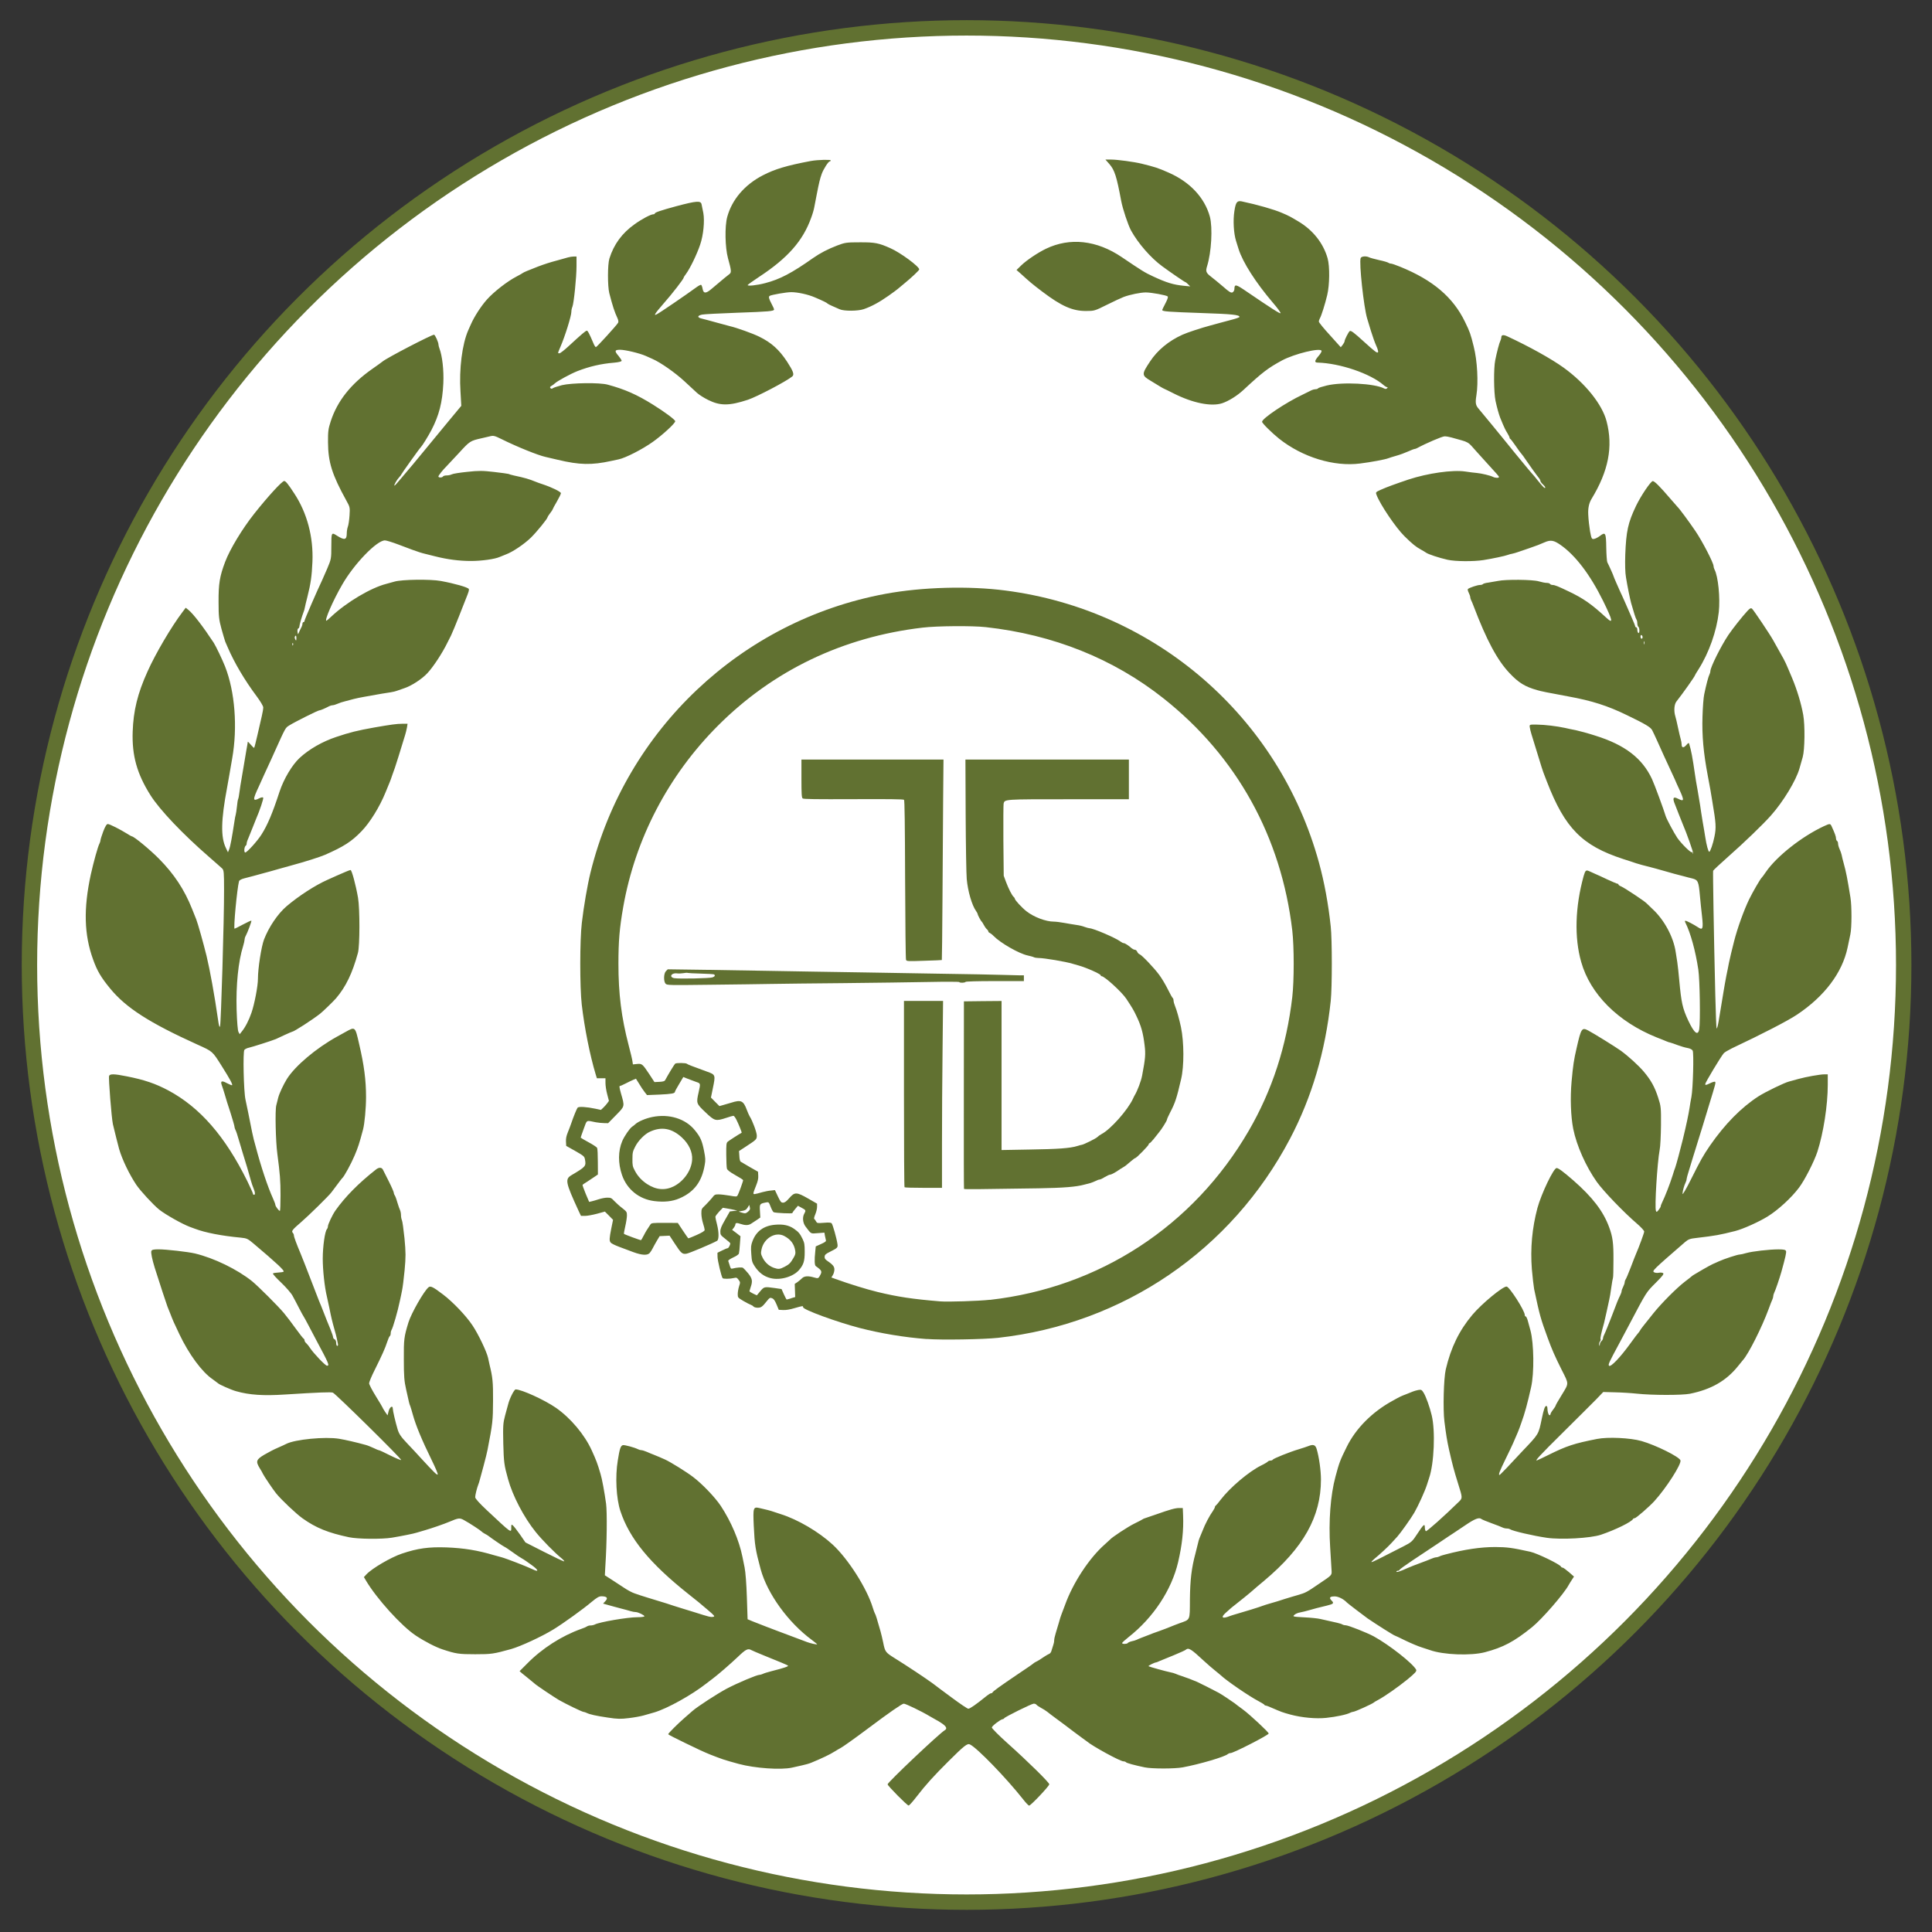 <?xml version="1.0" encoding="UTF-8"?>
<svg id="Layer_1" data-name="Layer 1" xmlns="http://www.w3.org/2000/svg" viewBox="0 0 502 502">
  <rect x="0" y="0" width="502" height="502" fill="#333333" stroke="none"/>
  <defs>
    <style>
      .cls-1, .cls-2 {
        fill: #fff;
      }

      .cls-2 {
        stroke: #617131;
        stroke-miterlimit: 10;
        stroke-width: 4px;
      }

      .cls-3, .cls-4 {
        fill: #617131;
      }

      .cls-4 {
        fill-rule: evenodd;
      }

      .cls-5 {
        fill: none;
      }
    </style>
  </defs>
  <circle class="cls-2" cx="251.15" cy="250.74" r="243.5"/>
  <path class="cls-4" d="M210.69,41.83c-6.26,1.18-9.31,2.09-12.47,3.72-4.76,2.46-8.03,6.32-9.26,10.81-.67,2.46-.56,7.95,.19,10.71,.91,3.26,.94,3.75,.35,4.17-.48,.35-1.42,1.12-4.55,3.77-1.52,1.31-2.14,1.31-2.38,.08-.08-.51-.27-.99-.38-1.07s-.67,.21-1.23,.62c-2.78,2.03-9.45,6.58-10.25,6.99-1.02,.56-.59-.11,1.71-2.76,2.25-2.54,5.22-6.4,5.22-6.72,0-.11,.29-.56,.64-1.02,1.04-1.42,2.81-5.06,3.64-7.55,.86-2.49,1.2-6.18,.83-8.24-.19-.91-.38-1.93-.46-2.25-.19-.99-1.29-.91-6.53,.48-4.04,1.1-5.62,1.63-5.62,1.9,0,.13-.19,.21-.4,.21-.64,0-3.02,1.26-4.87,2.6-3.24,2.3-5.38,5.22-6.53,8.91-.48,1.53-.48,7.15-.03,8.96,.88,3.4,1.37,4.9,2.11,6.48,.24,.51,.32,.99,.19,1.23-.43,.72-5.54,6.34-5.78,6.34-.11,0-.43-.46-.64-1.02-1.15-2.68-1.47-3.26-1.71-3.26-.29,0-1.42,.96-4.63,3.93-1.15,1.07-2.27,1.95-2.49,1.95-.48,0-.48,.05,.24-1.63,1.2-2.76,2.86-8.06,2.86-9.15,0-.38,.11-.96,.27-1.31,.38-.91,1.07-7.71,1.07-10.54v-2.52h-.72c-.4,0-1.07,.11-1.52,.24s-1.61,.46-2.57,.72c-2.03,.54-3.37,.96-5.22,1.66-2.49,.96-3.75,1.5-3.88,1.63-.08,.08-.83,.51-1.69,.96-2.33,1.2-5.86,3.93-7.68,5.97-1.55,1.74-3.29,4.44-4.17,6.45-.24,.54-.54,1.2-.67,1.5-1.61,3.67-2.41,10.09-2.03,15.98l.21,3.69-3.29,3.96c-1.82,2.19-4.79,5.81-6.64,8.06-1.85,2.25-3.69,4.47-4.1,4.92-.43,.48-1.31,1.55-2.01,2.38-.67,.83-1.29,1.47-1.34,1.42-.16-.13,.64-1.55,1.26-2.2,.32-.32,.56-.67,.56-.75,0-.13,4.76-6.82,5.08-7.09,.38-.38,1.85-2.76,2.73-4.42,1.98-3.83,2.84-7.17,3.08-12.1,.16-3.45-.27-7.17-1.02-9.13-.13-.35-.24-.78-.24-.99,0-.56-.88-2.54-1.15-2.54-.67,0-12.26,6.02-13.38,6.96-.19,.16-1.36,1.02-2.68,1.93-5.54,3.88-9.07,8.32-10.79,13.62-.64,1.95-.72,2.65-.7,5.46,.03,5.14,1.04,8.38,4.76,15.12,.94,1.69,.96,1.79,.83,3.88-.08,1.18-.27,2.49-.43,2.89-.16,.43-.29,1.2-.29,1.77,0,1.71-.59,1.82-2.54,.59-1.44-.94-1.47-.86-1.47,2.73,0,3.26-.03,3.35-1.07,5.83-.59,1.39-1.2,2.76-1.34,3.05-1.26,2.62-4.55,10.22-4.55,10.49,0,.19-.11,.35-.27,.35-.13,0-.27,.19-.27,.43s-.16,.75-.38,1.12c-.21,.4-.48,.96-.59,1.26-.19,.46-.21,.43-.32-.27-.05-.43,.03-.83,.19-.88s.29-.27,.29-.48c0-.43,.7-2.78,1.07-3.72,.13-.29,.29-.83,.35-1.2,.05-.38,.38-1.63,.67-2.81,.86-3.4,1.15-5.38,1.31-9.13,.27-6.42-1.39-12.71-4.74-17.77-1.58-2.43-2.22-3.21-2.6-3.21-.54,0-4.23,4.01-7.79,8.51-3.1,3.91-6.32,9.23-7.55,12.5-1.42,3.75-1.74,5.7-1.71,10.44,0,3.77,.11,4.6,.75,6.96,.4,1.47,.86,2.97,.99,3.35,.16,.38,.46,1.02,.64,1.47,1.74,4.04,4.42,8.56,7.52,12.71,.94,1.26,1.71,2.54,1.71,2.89s-.16,1.37-.38,2.27c-.21,.91-.72,3.1-1.12,4.87s-.78,3.26-.86,3.35c-.05,.08-.46-.29-.88-.8-.43-.51-.78-.86-.78-.75,0,.08-.16,1.1-.38,2.25-.21,1.18-.51,2.94-.67,3.99-.16,1.02-.43,2.6-.59,3.48-.16,.88-.4,2.35-.51,3.24-.11,.91-.27,1.77-.35,1.9-.08,.13-.24,1.02-.32,1.98-.11,.94-.24,1.9-.32,2.11s-.24,1.07-.35,1.87c-.59,3.83-1.04,6.37-1.34,7.09l-.32,.8-.51-1.07c-1.42-2.86-1.31-7.31,.29-15.79,.13-.75,.43-2.35,.64-3.61s.53-3,.67-3.88c1.45-8.14,.72-17.42-1.85-23.95-.7-1.77-2.38-5.27-2.94-6.15-2.73-4.15-5.35-7.57-6.58-8.54l-.7-.56-.86,1.15c-2.86,3.77-7.01,10.81-9.07,15.44-2.57,5.67-3.67,10.17-3.85,15.63-.21,6.21,1.12,10.95,4.63,16.51,2.41,3.8,8.3,10.01,15.23,16.03,1.61,1.39,3.13,2.76,3.4,3,.43,.43,.48,1.02,.48,5.62,.03,7.36-.8,34.76-1.04,35.41-.13,.35-.32-.21-.54-1.87-.88-6.15-2.09-12.82-2.97-16.46-.8-3.26-2.28-8.51-2.68-9.5-.13-.29-.62-1.5-1.07-2.68-2.03-5.09-4.68-9.07-8.56-13.01-2.38-2.41-6.56-5.86-7.09-5.86-.08,0-.62-.29-1.2-.67-1.85-1.15-4.58-2.54-5.06-2.54-.29,0-.67,.59-1.18,1.93-.4,1.07-.72,2.11-.72,2.3s-.11,.54-.24,.8c-.43,.78-1.55,4.84-2.27,8.08-1.93,8.91-1.74,15.66,.59,22.08,1.07,3,2.06,4.66,4.5,7.63,4.1,4.95,10.12,8.83,22.59,14.48,4.04,1.82,3.88,1.69,6.34,5.59,2.19,3.48,2.89,4.79,2.68,4.98-.05,.05-.67-.19-1.34-.54-1.37-.75-1.74-.56-1.31,.59,.16,.4,.48,1.45,.75,2.33,.24,.88,.91,3.05,1.5,4.79,.56,1.77,1.02,3.37,1.02,3.56s.11,.56,.24,.83c.16,.24,.59,1.52,.96,2.86,.38,1.31,.86,2.89,1.04,3.48,.43,1.29,1.66,5.43,2.06,6.96,.16,.59,.46,1.47,.67,1.95,.43,1.02,.48,1.66,.11,1.66-.13,0-.27-.13-.27-.27,0-.16-.67-1.63-1.47-3.29-5.75-11.64-12.28-19.14-20.5-23.55-3.35-1.79-6.29-2.78-10.81-3.67-3.29-.67-4.39-.67-4.6-.11-.19,.51,.64,10.97,.99,12.55,.43,1.79,1.36,5.57,1.61,6.42,.8,2.76,2.65,6.61,4.5,9.37,1.15,1.66,4.34,5.11,5.92,6.4,1.71,1.34,5.89,3.69,7.92,4.47,.29,.11,.91,.32,1.39,.51,2.68,1.02,7.01,1.85,11.86,2.3,1.63,.16,1.85,.27,3.48,1.66,5.73,4.84,7.95,6.9,7.68,7.17-.11,.11-.75,.21-1.39,.24-.67,.03-1.29,.13-1.39,.24s.86,1.18,2.14,2.38c1.26,1.2,2.62,2.76,2.97,3.43,.38,.67,1.12,2.11,1.69,3.21s1.07,2.03,1.15,2.11,.59,1.04,1.18,2.14c.56,1.1,1.53,2.92,2.11,4.01,3.32,6.21,3.53,6.69,2.81,6.69-.43,0-3.53-3.27-4.36-4.55-.32-.51-.8-1.1-1.04-1.31-.24-.19-.43-.51-.43-.7,0-.21-.11-.4-.21-.45-.13-.05-1.07-1.23-2.09-2.65s-2.38-3.21-3.05-4.01c-1.47-1.77-6.69-6.98-8.27-8.27-3.85-3.1-9.93-6.05-14.88-7.23-1.85-.43-7.41-1.07-9.45-1.07-1.31,0-1.71,.11-1.85,.43-.16,.45,.19,2.14,.88,4.39,1.2,3.8,3.1,9.58,3.29,10.04,.13,.29,.43,1.07,.7,1.74,.8,2.06,.86,2.2,2.41,5.46,2.49,5.24,5.89,9.85,8.67,11.72,.67,.48,1.29,.94,1.37,1.02,.21,.29,3.48,1.74,4.68,2.06,3.45,.99,7.12,1.23,12.77,.86,8.86-.56,11.86-.67,12.39-.48,.7,.27,17.98,17.29,17.74,17.5-.08,.08-1.36-.45-2.84-1.18-1.47-.75-2.78-1.36-2.92-1.36s-.78-.27-1.44-.59c-.64-.29-1.53-.67-1.98-.78-2.52-.7-5.33-1.34-6.96-1.61-3.61-.59-11.45,.16-13.73,1.34-.24,.13-1.23,.59-2.22,1.02-.96,.4-2.54,1.23-3.53,1.82-2.06,1.23-2.2,1.71-1.12,3.48,.38,.59,.75,1.26,.83,1.47,.24,.54,2.68,4.15,3.4,5.03,1.36,1.69,5.27,5.38,6.9,6.53,3.51,2.49,6.64,3.75,12.07,4.9,2.3,.48,8.54,.54,11.16,.11,2.41-.4,5.65-1.04,6.45-1.31,.38-.13,1.39-.43,2.27-.67,1.74-.51,4.84-1.58,6.15-2.14,2.46-1.04,2.73-1.07,3.91-.4,1.39,.75,4.34,2.7,4.52,2.94,.08,.11,.43,.35,.78,.54,.38,.19,.8,.45,.94,.56,.67,.54,3.8,2.68,4.18,2.84,.21,.08,1.18,.72,2.14,1.42s2.03,1.42,2.41,1.61c.38,.19,1.5,.96,2.52,1.71,1.82,1.31,2.01,1.95,.35,1.15-1.87-.88-6.99-2.86-8.22-3.18-.51-.13-1.36-.38-1.87-.51-4.31-1.29-7.84-1.85-12.36-2.03-4.66-.16-7.52,.24-11.59,1.61-2.86,.96-7.76,3.83-9.21,5.38l-.67,.72,.51,.86c2.73,4.66,9.21,11.83,12.95,14.32,2.38,1.58,5.19,3.02,6.98,3.61,3.48,1.15,4.23,1.26,8.48,1.26s4.74-.08,9.31-1.34c2.52-.72,7.9-3.21,10.97-5.08,2.54-1.55,7.82-5.35,9.96-7.17,1.45-1.2,1.95-1.5,2.7-1.47,1.31,.05,1.63,.45,.88,1.26l-.59,.64,1.42,.4c.78,.21,2.2,.62,3.16,.86s2.11,.56,2.57,.7,1.02,.24,1.29,.24c.64,0,2.3,.8,2.3,1.1,0,.13-.83,.24-1.85,.24-2.52,0-9.9,1.26-11.05,1.9-.27,.13-.75,.24-1.1,.24s-.72,.11-.88,.21c-.13,.13-.83,.45-1.58,.7-5.03,1.79-10.14,5.06-14,8.99l-1.98,1.98,.64,.56c.35,.29,1.18,.96,1.82,1.47s1.29,1.07,1.45,1.2c.46,.45,4.87,3.4,6.26,4.23,1.71,.99,6.1,3.13,6.48,3.13,.13,0,.48,.11,.75,.24,.78,.4,2.46,.78,5.54,1.23,2.49,.38,3.35,.4,5.49,.13,1.39-.16,3.08-.48,3.75-.67s1.93-.56,2.81-.8c3.37-.99,9.79-4.55,13.65-7.6,.59-.45,1.31-1.02,1.61-1.23,1.45-1.1,4.44-3.69,6.4-5.54,2.14-2.06,2.68-2.33,3.59-1.82,.4,.21,1.5,.67,3.13,1.34,4.23,1.71,6.18,2.52,6.37,2.68,.21,.19-.88,.59-4.36,1.47-.96,.24-1.95,.56-2.2,.7-.27,.13-.67,.24-.88,.24-.67,0-5.62,2.09-8.43,3.56-2.33,1.23-7.71,4.71-8.96,5.83-.29,.24-1.26,1.1-2.14,1.87-1.55,1.34-4.15,3.93-4.15,4.15,0,.05,.56,.4,1.29,.75,.7,.35,2.11,1.04,3.13,1.55,2.65,1.31,5.14,2.46,6.56,3.02,.67,.27,1.45,.56,1.74,.67,.8,.32,2.3,.83,3.21,1.07,.46,.13,1.52,.43,2.41,.67,4.15,1.12,10.92,1.61,13.84,.96,.64-.16,1.82-.4,2.62-.59,.8-.16,1.9-.48,2.41-.7,2.84-1.18,4.79-2.11,6.02-2.89,.59-.38,1.26-.75,1.47-.86,.56-.27,3.61-2.43,7.36-5.24,5.35-4.01,8.7-6.34,9.15-6.34,.48,0,4.66,2.01,6.64,3.21,.75,.43,1.52,.88,1.74,.99,.21,.08,.91,.51,1.55,.94,1.15,.8,1.39,1.36,.75,1.74-1.45,.86-14.88,13.57-14.88,14.08,0,.38,5.11,5.54,5.46,5.51,.16,0,1.1-1.04,2.11-2.36,2.38-3.08,4.44-5.35,8.32-9.21,3.99-3.96,4.82-4.63,5.49-4.31,1.87,.88,9.47,8.75,13.81,14.24,.7,.91,1.42,1.66,1.58,1.66,.43,0,5.24-5.08,5.24-5.54s-5.51-5.89-10.92-10.73c-2.27-2.03-4.04-3.83-4.01-4.04,.08-.43,2.3-2.11,2.81-2.14,.16-.03,.35-.11,.4-.24,.13-.32,7.15-3.8,7.68-3.8,.29,0,.62,.13,.7,.27,.11,.16,.62,.51,1.15,.8,.54,.27,1.29,.75,1.66,1.04,.38,.32,1.34,1.04,2.14,1.63,.8,.59,1.77,1.29,2.14,1.58,1.74,1.34,3.83,2.89,4.68,3.51,.54,.38,1.12,.8,1.29,.94,1.45,1.26,8.7,5.22,9.55,5.22,.27,0,.56,.11,.64,.21,.13,.24,2.25,.8,4.92,1.36,1.87,.38,7.73,.38,9.8,0,4.36-.8,11.11-2.78,11.78-3.48,.16-.13,.45-.24,.7-.24,.75,0,9.9-4.68,9.9-5.08,0-.35-4.84-4.87-6.69-6.24-.96-.7-1.93-1.42-2.14-1.61-.59-.45-3.53-2.41-4.15-2.73-.96-.54-5.08-2.6-5.62-2.84-1.47-.62-2.78-1.12-3.88-1.47-.67-.21-1.45-.51-1.74-.64-.29-.13-.83-.29-1.2-.35-1.34-.27-5.65-1.47-5.81-1.61-.11-.13,1.61-.99,1.98-.99,.08,0,.51-.16,.96-.38,.48-.21,2.11-.88,3.67-1.5,1.55-.64,2.92-1.26,3.05-1.39,.75-.64,1.34-.29,4.84,2.97,.91,.83,2.17,1.93,2.81,2.43s1.29,1.07,1.45,1.2c1.45,1.39,7.33,5.43,9.8,6.72,.8,.43,1.5,.86,1.55,.96,.05,.13,.21,.21,.35,.21,.16,0,.83,.24,1.52,.56,2.68,1.15,2.73,1.18,4.87,1.77,2.97,.8,6.66,1.15,9.37,.86,2.54-.27,5.35-.86,6.21-1.34,.27-.13,.62-.24,.78-.24,.43,0,4.98-2.06,5.33-2.41,.08-.08,.56-.38,1.07-.64,1.85-.99,5.27-3.4,7.71-5.38,2.03-1.69,2.41-2.11,2.22-2.52-.91-1.66-7.01-6.45-11-8.64-1.77-.96-6.64-2.89-7.33-2.89-.32,0-.7-.11-.86-.21-.21-.19-1.23-.45-5.7-1.42-.64-.16-2.54-.35-4.2-.43-2.94-.16-3.05-.19-2.54-.64,.27-.27,.96-.56,1.52-.64,.59-.11,1.66-.38,2.38-.59,1.36-.4,2.2-.62,4.55-1.18,1.74-.43,1.9-.62,1.23-1.29-.75-.75-.51-1.1,.8-1.1,.94,0,2.33,.7,3.18,1.61,.19,.21,4.55,3.53,5.35,4.1,2.22,1.52,6.88,4.47,7.09,4.47,.08,0,1.29,.59,2.73,1.29s3.35,1.5,4.23,1.77,1.85,.59,2.14,.7c3.48,1.26,10.65,1.52,14.32,.56,4.76-1.26,7.55-2.73,12.26-6.53,2.54-2.06,8.27-8.64,9.5-10.95,.19-.32,.56-.96,.86-1.39l.51-.78-1.31-1.15c-.75-.64-1.47-1.18-1.66-1.18-.16,0-.35-.11-.4-.24-.21-.59-6.18-3.48-7.98-3.88-4.87-1.07-5.99-1.2-9.1-1.23-3.83,0-7.95,.62-12.85,1.9-.67,.16-1.42,.4-1.66,.54-.27,.13-.64,.24-.88,.24-.21,0-.78,.16-1.26,.38s-1.79,.72-2.89,1.12-2.54,.96-3.21,1.26c-2.01,.91-2.94,1.2-2.94,.96,0-.13,.19-.24,.4-.24s.4-.11,.4-.21c0-.13,1.47-1.2,3.29-2.41,1.79-1.2,4.84-3.24,6.8-4.52,1.93-1.29,3.69-2.49,3.93-2.62,.21-.16,1.61-1.07,3.08-2.06,2.52-1.71,3.59-2.11,4.2-1.61,.13,.13,1.34,.62,2.65,1.1,1.34,.48,2.62,.99,2.86,1.12,.27,.13,.75,.24,1.1,.24s.72,.11,.88,.21c.43,.4,6.05,1.71,9.47,2.2,3.75,.54,11.35,.11,14.05-.78,3.75-1.26,8.06-3.37,8.38-4.12,.05-.11,.24-.19,.43-.19,.35,0,3.75-2.97,5.06-4.39,3.13-3.43,7.17-9.74,6.82-10.65-.38-.96-6.37-3.93-10.12-5.01-2.92-.83-8.75-1.1-11.56-.54-5.97,1.18-7.87,1.79-12.77,4.23-1.39,.67-2.62,1.29-2.76,1.31-.83,.35,.59-1.2,6.66-7.2,3.77-3.75,7.71-7.65,8.7-8.67l1.79-1.87,3.02,.08c1.66,.03,4.23,.19,5.7,.35,3.99,.43,11.72,.43,13.78,.03,5.54-1.12,9.42-3.35,12.47-7.12,.56-.72,1.18-1.45,1.31-1.61,1.42-1.52,4.95-8.54,6.69-13.27,.4-1.1,.83-2.22,.96-2.46,.13-.27,.24-.67,.24-.88s.11-.62,.24-.88c.29-.51,1.42-3.83,1.9-5.54,1.04-3.77,1.31-4.95,1.18-5.33-.13-.32-.56-.43-1.95-.43-2.38,0-6.82,.51-8.38,.96-.7,.21-1.47,.38-1.71,.38-.54,0-4.07,1.15-5.41,1.77-.48,.21-1.2,.56-1.61,.72-.4,.19-1.5,.78-2.46,1.34-2.38,1.39-2.78,1.63-2.94,1.79-.08,.08-.91,.75-1.87,1.47-2.14,1.66-5.97,5.49-8.14,8.19-2.76,3.45-3.24,4.04-3.48,4.5-.13,.24-.32,.48-.4,.56-.11,.08-1.1,1.39-2.22,2.94-2.49,3.43-4.98,6.05-5.41,5.62-.29-.29-.03-.83,2.62-5.75,.64-1.18,1.77-3.29,2.49-4.68,4.76-9.02,4.47-8.56,7.09-11.19,1.74-1.74,2.14-2.27,1.82-2.46-.21-.13-.7-.16-1.1-.08s-.94,.03-1.18-.11c-.62-.35-.51-.48,7.95-7.82,.91-.78,1.34-.94,3.05-1.12,5.01-.59,5.99-.78,10.01-1.79,2.03-.51,6.15-2.36,8.43-3.77,2.7-1.66,6.21-4.87,8.19-7.52,1.47-1.95,3.91-6.74,4.76-9.31,1.58-4.9,2.7-12.1,2.7-17.42v-2.7h-.86c-1.15,0-4.74,.64-6.77,1.2-.88,.24-1.98,.54-2.43,.67-1.2,.29-6.1,2.68-7.92,3.83-4.52,2.92-8.75,7.23-12.61,12.79-1.87,2.76-2.33,3.56-5.01,8.91-1.23,2.46-2.14,4.01-2.14,3.64,0-.67,.43-2.2,.83-3,.13-.27,.24-.64,.24-.83s.29-1.29,.67-2.46c.38-1.18,.86-2.81,1.1-3.61,.27-.8,.72-2.33,1.04-3.35,.32-1.04,.91-2.89,1.29-4.15s1.18-3.91,1.79-5.89c1.63-5.3,1.71-5.59,1.5-5.81-.08-.11-.72,.08-1.36,.4-.99,.48-1.2,.51-1.2,.19,0-.38,3.99-7.01,4.79-7.98,.21-.27,1.18-.83,2.14-1.31,7.89-3.72,14.53-7.15,16.89-8.73,7.15-4.76,11.78-10.87,13.17-17.45,.24-1.1,.56-2.65,.72-3.43,.38-1.79,.38-7.33,.03-9.53-.83-5.11-1.12-6.61-1.74-8.86-.24-.88-.51-1.9-.56-2.27-.08-.38-.32-1.04-.54-1.52-.21-.46-.38-1.07-.38-1.37,0-.32-.11-.64-.27-.72-.13-.08-.27-.4-.27-.67,0-.46-.29-1.29-1.15-3.16-.35-.72-.43-.72-2.01,0-5.78,2.7-12.31,7.87-15.07,11.91-.48,.7-.94,1.34-1.04,1.42-.35,.27-2.33,3.69-3.29,5.65-1.36,2.81-3.05,7.47-3.93,10.95-.48,1.85-1.1,4.44-1.34,5.62-.11,.67-.43,2.17-.67,3.35-.21,1.18-.54,2.86-.67,3.75s-.43,2.62-.64,3.88-.54,3.16-.7,4.23c-.19,1.07-.4,1.87-.51,1.79-.08-.11-.24-4.04-.35-8.78-.4-16.54-.64-31.9-.56-32.19,.05-.16,1.87-1.85,4.01-3.75,3.96-3.48,8.96-8.3,11-10.6,3.21-3.61,6.56-9.13,7.44-12.28,.21-.8,.59-2.11,.83-2.92,.54-1.9,.62-8.24,.13-10.97-.54-2.97-1.58-6.42-2.86-9.5-.19-.46-.67-1.55-1.04-2.46s-.91-2.06-1.18-2.54-.91-1.61-1.39-2.49-1.1-1.98-1.36-2.43c-.83-1.5-5.08-7.84-5.46-8.14-.29-.27-.56-.13-1.23,.59-1.34,1.45-3.77,4.52-4.92,6.21-1.93,2.89-4.68,8.4-4.68,9.39,0,.24-.11,.62-.24,.88-.27,.48-.86,2.73-1.36,5.14-.19,.8-.38,3.4-.45,5.75-.16,4.98,.24,9.45,1.39,15.52,.24,1.31,.54,2.94,.67,3.61,.11,.67,.35,2.03,.51,3.08,.94,5.57,1.02,6.69,.54,9.02-.35,1.82-1.1,3.96-1.36,3.96-.24,0-.72-1.77-1.02-3.75-.13-.8-.43-2.68-.7-4.15-.24-1.47-.54-3.35-.64-4.15-.13-.8-.43-2.62-.67-4.01-.27-1.39-.56-3.21-.67-4.01-.67-4.63-.96-6.13-1.52-8.03-.08-.27-.27-.19-.75,.38-.7,.8-1.2,.72-1.2-.16,0-.32-.11-.94-.24-1.39s-.45-1.79-.7-2.97c-.24-1.18-.56-2.52-.7-2.97-.43-1.39-.29-3.13,.29-3.85,1.55-1.95,4.82-6.56,4.82-6.82,0-.05,.4-.75,.91-1.52,2.73-4.31,4.71-9.93,5.27-14.88,.4-3.64-.16-9.34-1.12-11.08-.13-.27-.24-.67-.24-.88,0-.83-2.94-6.5-4.71-9.1-1.58-2.33-4.2-5.89-4.66-6.29-.08-.08-.91-1.04-1.87-2.14-2.7-3.16-4.1-4.55-4.55-4.55-.51,0-3.08,3.8-4.34,6.42-2.11,4.42-2.57,6.58-2.81,12.71-.08,2.52-.03,4.71,.19,5.89,.35,2.22,1.04,5.57,1.34,6.69,.67,2.38,1.2,4.04,1.39,4.28,.11,.13,.21,.56,.21,.96s.13,.83,.27,.91c.16,.08,.27,.54,.27,.96,0,.48-.11,.75-.27,.64-.13-.08-.27-.46-.27-.83,0-.35-.11-.64-.27-.64-.13,0-.27-.11-.27-.24s-.38-1.07-.83-2.09c-.43-.99-.91-2.06-1.02-2.35-.13-.29-.56-1.26-.94-2.14-.4-.88-.88-1.98-1.1-2.41-.19-.46-.67-1.5-1.04-2.35s-.7-1.61-.7-1.69c0-.13-1.12-2.65-1.63-3.64-.11-.24-.24-1.98-.27-3.83-.05-3.85-.21-4.12-1.69-2.97-.51,.38-1.2,.72-1.52,.75-.56,.08-.64-.08-.99-1.93-.19-1.1-.43-3.1-.48-4.42q-.13-2.41,.83-4.01c4.44-7.28,5.67-13.6,3.93-20.23-1.15-4.39-5.49-9.82-11.16-13.92-3.16-2.28-8.96-5.51-14.64-8.14-1.04-.48-1.55-.38-1.55,.29,0,.21-.11,.59-.24,.86-.27,.51-.91,2.92-1.34,5.08-.43,2.03-.38,8.4,.08,10.54,.38,1.79,.83,3.37,1.2,4.36,.13,.29,.45,1.07,.72,1.74s.75,1.66,1.1,2.19c.35,.56,.62,1.12,.62,1.26s.08,.29,.21,.35c.11,.05,.72,.86,1.39,1.82,.64,.96,1.34,1.9,1.55,2.11,.19,.21,.64,.83,.99,1.36,.59,.91,3.02,4.31,3.61,5.01,.13,.19,.27,.46,.27,.62s.32,.59,.72,.96c.38,.35,.62,.72,.54,.8-.19,.19-.45-.08-1.93-1.87-.56-.72-1.29-1.61-1.61-1.93-.29-.32-.72-.83-.94-1.1-1.9-2.27-5.11-6.21-5.83-7.12-1.2-1.5-6.18-7.55-6.96-8.46-.83-.96-.94-1.53-.62-3.51,.54-3.32,.24-9.07-.7-12.71-.8-3.24-.99-3.8-2.27-6.42-3.08-6.37-8.32-10.84-16.81-14.29-1.1-.46-2.2-.83-2.41-.83-.24,0-.54-.11-.67-.21-.16-.13-1.23-.46-2.41-.7-1.18-.27-2.36-.59-2.6-.72-.78-.4-2.01-.29-2.2,.19-.45,1.18,.8,12.79,1.69,15.71,.13,.46,.59,1.93,.99,3.26,.4,1.31,1.02,3.05,1.36,3.8,.38,.78,.56,1.53,.48,1.69-.21,.32-.8-.13-3.61-2.68-2.73-2.49-3.43-3-3.75-2.81-.29,.19-1.34,2.22-1.34,2.65,0,.16-.24,.59-.48,.91l-.51,.64-2.84-3.16c-1.58-1.71-2.86-3.29-2.86-3.51,0-.19,.11-.56,.27-.83,.4-.7,1.34-3.67,1.9-6.02,.64-2.65,.7-7.47,.11-9.58-1.12-3.96-3.83-7.36-7.63-9.61-1.98-1.18-2.38-1.42-4.28-2.22-1.98-.86-6.34-2.11-10.41-2.97-1.2-.24-1.55,.21-1.9,2.52-.38,2.41-.19,5.78,.43,7.76,.21,.67,.51,1.63,.67,2.14,1.1,3.45,4.44,8.67,8.86,13.86,1.18,1.36,2.09,2.6,2.03,2.76-.08,.24-2.38-1.23-8.78-5.59-2.84-1.95-3.18-2.03-3.21-.67,0,.32-.21,.72-.48,.86-.38,.19-.86-.08-2.46-1.5-1.1-.94-2.52-2.11-3.13-2.57-1.31-1.02-1.45-1.37-1.02-2.76,1.12-3.56,1.47-9.96,.72-12.82-1.34-4.92-5.17-9.05-10.76-11.48-2.65-1.18-3.59-1.47-6.96-2.3-1.95-.48-6.34-1.07-7.84-1.07h-1.58l1.04,1.18c1.34,1.55,1.87,3.19,3.05,9.53,.4,2.14,1.79,6.29,2.57,7.73,1.85,3.35,5.14,7.12,8.11,9.29,2.14,1.58,5.86,4.12,6.02,4.12,.08,0,.38,.24,.7,.56l.54,.54-1.69-.16c-2.68-.27-4.44-.8-7.95-2.43-2.2-1.02-2.86-1.44-8.14-5.01-6.53-4.42-13.49-5.17-19.72-2.17-2.11,1.02-5.01,2.97-6.37,4.28l-1.26,1.23,1.1,.96c2.2,2.01,2.97,2.68,5.59,4.66,4.95,3.75,7.82,5.03,11.32,5.03,2.22,0,2.3-.03,5.51-1.63,1.77-.88,3.72-1.79,4.31-2.01,1.63-.62,4.42-1.18,5.75-1.18,1.47,0,5.38,.72,5.7,1.04,.16,.16-.11,.88-.59,1.79-.45,.86-.83,1.63-.83,1.74,0,.38,1.63,.48,10.17,.78,8.08,.27,9.9,.46,9.9,1.02,0,.11-.88,.43-1.93,.7-1.07,.27-2.54,.67-3.29,.88-.72,.21-1.77,.48-2.27,.62-2.36,.62-6.15,1.87-7.36,2.43-3.56,1.61-6.48,4.04-8.38,6.93-2.25,3.4-2.25,3.61,.29,5.11,1.04,.64,2.17,1.31,2.46,1.5,.29,.19,.72,.4,.94,.51,.21,.08,1.31,.62,2.41,1.18,4.98,2.52,9.77,3.48,12.61,2.57,1.69-.56,3.93-1.95,5.57-3.48,4.98-4.63,6.4-5.7,10.06-7.68,3.18-1.69,9.93-3.35,10.22-2.46,.05,.16-.24,.7-.67,1.2-1.15,1.34-1.26,1.82-.38,1.85,5.83,.16,13.7,2.84,17.15,5.83,.35,.32,.78,.56,.94,.56,.19,0,.16,.11-.03,.29-.19,.19-.45,.21-.78,.03-2.46-1.29-10.84-1.74-14.91-.75-1.12,.27-2.14,.59-2.22,.72-.08,.13-.38,.24-.67,.24-.27,0-.72,.11-.99,.24-.24,.13-1.29,.64-2.33,1.15-4.39,2.06-10.57,6.21-10.57,7.07,0,.38,2.6,2.94,4.42,4.39,6.08,4.82,14.24,7.33,21.06,6.45,2.81-.35,6.5-1.04,7.31-1.36,.29-.11,1.26-.43,2.14-.67s2.25-.75,3.02-1.1c.78-.35,1.52-.64,1.66-.64,.16,0,.48-.11,.75-.27,2.17-1.18,6.45-3.02,7.07-3.02,.4,0,1.2,.13,1.74,.29,.56,.16,1.77,.48,2.7,.75,1.29,.35,1.87,.7,2.52,1.42,.45,.54,1.82,2.03,3.02,3.37,3.61,3.96,4.15,4.55,4.15,4.74,0,.29-.96,.27-1.55-.03-.67-.35-2.97-.91-4.2-1.02-.59-.05-1.95-.21-3.02-.38-3.32-.48-9.71,.43-14.77,2.09-3.48,1.18-5.57,1.93-7.28,2.7-1.23,.56-1.26,.62-.99,1.31,.94,2.49,5.03,8.54,7.25,10.71,2.03,2.01,3,2.78,4.23,3.45,.51,.27,1.12,.64,1.34,.8,.54,.43,3.48,1.39,5.62,1.87,2.06,.46,6.82,.48,9.34,.08,2.38-.38,5.65-1.07,6.32-1.34,.29-.11,.83-.27,1.2-.32,.38-.08,1.1-.29,1.61-.48,.51-.19,1.79-.62,2.81-.96,2.14-.75,2.57-.91,3.96-1.52,1.55-.67,2.36-.54,4.1,.67,3.88,2.7,7.71,7.73,11.08,14.56,2.54,5.19,2.73,6.13,.8,4.34-3.77-3.48-5.94-5.01-9.77-6.82-2.78-1.34-3.61-1.66-4.15-1.66-.27,0-.59-.13-.67-.27-.08-.16-.48-.27-.88-.27s-1.31-.19-2.03-.4c-1.55-.48-8.64-.54-10.6-.11-.67,.13-1.77,.32-2.49,.43-.7,.08-1.34,.27-1.42,.38-.08,.13-.43,.24-.78,.24-.64,0-2.73,.7-3.13,1.04-.11,.11-.03,.51,.19,.94,.21,.43,.4,.94,.4,1.12,0,.21,.11,.59,.24,.86,.13,.24,.43,.94,.64,1.52,3.37,8.86,6.15,14.08,9.39,17.48,2.33,2.46,3.99,3.48,7.12,4.36,1.07,.32,2.57,.62,8.03,1.63,6.18,1.12,10.3,2.43,15.39,4.92,4.71,2.27,6.1,3.1,6.48,3.88,.19,.35,.78,1.61,1.31,2.78,1.66,3.69,1.77,3.96,2.92,6.42,.62,1.31,1.34,2.89,1.61,3.48,.24,.59,.78,1.79,1.2,2.68,1.34,2.94,1.31,3.26-.38,2.41-1.23-.64-1.45-.16-.7,1.61,.11,.29,.54,1.37,.94,2.41,.4,1.02,.88,2.22,1.07,2.68,.91,2.06,2.81,7.44,2.68,7.57-.08,.08-.13,0-.13-.19s-.11-.27-.24-.16c-.29,.16-2.73-2.25-3.77-3.75-.86-1.29-2.78-4.87-3-5.62-.48-1.63-2.92-8.27-3.56-9.63-2.52-5.43-7.07-8.91-14.72-11.29-1.9-.62-4.2-1.23-5.08-1.42-.88-.16-2.14-.43-2.81-.59-2.14-.46-5.17-.83-7.23-.86-1.98-.03-2.01-.03-1.93,.64,.05,.38,.24,1.2,.45,1.87s.83,2.65,1.36,4.42c1.04,3.45,1.63,5.3,1.98,6.15,.11,.29,.4,1.07,.67,1.74,4.68,12.1,9.13,16.62,19.8,20.1,1.34,.43,2.84,.91,3.35,1.1,.94,.29,1.98,.59,3.75,1.02,.51,.11,2.27,.62,3.88,1.07,1.63,.46,3.18,.91,3.48,.96,.29,.08,.96,.24,1.47,.38,.51,.16,1.45,.38,2.09,.54,1.42,.38,1.61,.75,1.93,4.39,.13,1.5,.38,3.93,.56,5.46,.35,3.18,.19,3.67-1.02,2.84-1.15-.75-2.97-1.71-3.29-1.71-.16,0-.19,.16-.03,.46,1.36,2.7,2.65,7.41,3.37,12.23,.4,2.7,.56,13.46,.24,15.47-.32,1.85-1.31,1.04-2.84-2.2-1.52-3.26-1.82-4.68-2.36-10.57-.13-1.63-.38-3.72-.51-4.68-.16-.96-.35-2.11-.4-2.54-.56-3.93-3-8.43-6.02-11.21-.64-.62-1.36-1.29-1.61-1.55-.56-.56-5.54-3.88-6.5-4.31-.43-.16-.75-.4-.75-.51,0-.13-.11-.21-.24-.21-.16,0-1.34-.51-2.62-1.1-1.29-.62-2.7-1.26-3.16-1.45-.43-.19-1.12-.51-1.55-.7-.86-.4-1.04-.24-1.47,1.23-2.22,8.03-2.46,15.98-.64,22.35,2.36,8.35,9.55,15.55,19.59,19.59,1.1,.43,2.25,.88,2.54,1.02s.78,.29,1.07,.35c.29,.08,1.18,.38,1.93,.67,.78,.29,1.9,.62,2.49,.72,.64,.11,1.18,.38,1.34,.67,.35,.64,.08,9.98-.32,12.04-.16,.8-.38,2.06-.48,2.81-.27,1.74-.83,4.44-1.77,8.3-.67,2.73-1.66,6.4-1.95,7.23-.13,.29-.43,1.2-.67,2.01-.72,2.3-2.01,5.59-2.73,7.04-.21,.43-.38,.88-.38,1.04,0,.13-.24,.56-.54,.94-.45,.56-.56,.62-.7,.24-.38-.96,.35-12.58,.96-15.82,.19-.88,.32-3.77,.35-6.42,.03-4.63,0-4.92-.75-7.23-.88-2.73-1.87-4.52-3.75-6.74-1.34-1.58-3.96-3.96-5.94-5.41-1.34-.96-7.07-4.52-8.46-5.24-1.66-.88-1.85-.59-3.02,4.55-.72,3.1-.91,4.36-1.31,8.7-.38,4.28-.21,9.05,.43,12.31,.88,4.36,3.29,9.77,6.13,13.78,1.69,2.38,7.04,7.95,10.52,10.92,.99,.86,1.79,1.74,1.79,1.98,0,.35-1.36,4.04-2.14,5.83-.13,.29-.75,1.85-1.36,3.48-.62,1.61-1.23,3.05-1.36,3.18-.11,.16-.21,.45-.21,.67,0,.24-.19,.78-.4,1.2-.21,.4-.4,.91-.4,1.1,0,.21-.16,.7-.38,1.12-.51,1.04-.75,1.58-2.3,5.7-.78,1.98-1.55,3.93-1.77,4.34-.21,.38-.38,.88-.38,1.1s-.19,.54-.4,.72c-.21,.19-.43,.59-.43,.91-.03,.45-.05,.48-.16,.08-.08-.27,.03-.64,.19-.86,.16-.21,.24-.48,.16-.62-.13-.21,.19-1.66,.91-4.2,.11-.45,.4-1.77,.67-2.94,.24-1.18,.54-2.57,.67-3.08,.13-.51,.38-1.95,.54-3.21,.16-1.23,.38-2.36,.43-2.46,.08-.11,.13-2.22,.13-4.68,.03-4.39-.19-5.99-1.12-8.51-1.52-4.17-4.34-7.82-9.34-12.2-2.62-2.27-3.85-3.18-4.31-3.18-.78,0-3.96,6.66-4.98,10.38-1.39,5.24-1.87,10.46-1.45,15.9,.19,2.11,.45,4.42,.59,5.17,1.45,6.85,1.66,7.6,3.53,12.71,1.07,2.94,1.87,4.76,3.64,8.3,1.9,3.75,1.9,3.37,.05,6.42-.91,1.45-1.63,2.73-1.63,2.84s-.29,.59-.67,1.07-.67,.99-.67,1.15-.11,.29-.24,.29c-.27,0-.56-.91-.56-1.82,0-.32-.13-.59-.27-.59-.38,0-.67,.8-1.2,3.35-.86,4.12-.7,3.85-5.06,8.43-1.2,1.26-2.97,3.16-3.96,4.23-1.02,1.04-1.87,1.93-1.95,1.93-.35,0,0-.94,1.5-4.01,.91-1.85,1.79-3.72,1.98-4.15,1.23-2.78,1.52-3.48,2.14-5.27,.96-2.62,1.63-5.14,2.57-9.31,.86-3.72,.75-11.48-.16-14.85-.24-.88-.56-2.06-.72-2.62-.16-.54-.38-.99-.51-.99s-.24-.16-.24-.38c0-1.12-4.01-7.39-4.74-7.39-1.04,0-6.45,4.47-8.86,7.33-3.43,4.07-5.59,8.51-6.93,14.21-.54,2.3-.75,10.38-.35,13.52,.45,3.53,.67,4.9,1.18,7.23,.91,4.01,1.26,5.35,2.43,9.1,1.1,3.45,1.1,3.59,.21,4.47-3.93,3.85-8.43,7.84-8.64,7.71-.13-.08-.27-.54-.27-.99,0-1.1-.35-.78-2.03,1.79-1.2,1.85-1.47,2.09-3.45,3.1-6.18,3.18-8.27,4.23-8.38,4.12-.08-.05,.29-.45,.78-.86,1.45-1.18,3.48-3.08,4.42-4.1,.45-.51,1.15-1.26,1.52-1.66,.8-.88,3.59-4.79,4.42-6.24,1.04-1.82,2.78-5.65,3.27-7.23,.19-.59,.45-1.36,.56-1.74,1.31-3.75,1.66-12.34,.67-16.33-.51-2.14-1.47-4.82-2.09-5.83-.48-.78-.64-.86-1.39-.72-.45,.08-1.07,.27-1.36,.38-.29,.13-1.07,.43-1.74,.7-1.42,.54-1.55,.59-3.61,1.74-5.27,2.89-9.53,7.17-11.88,11.96-1.71,3.45-1.95,4.07-2.92,7.71-1.31,4.84-1.82,11.64-1.39,18.33,.19,2.86,.35,5.7,.38,6.26,.03,1.04,.03,1.07-3.05,3.13-3.53,2.41-3.64,2.46-5.75,3.08-.88,.24-2.43,.72-3.48,1.04-1.02,.35-2.6,.83-3.48,1.07-.88,.24-1.85,.56-2.14,.67-.54,.24-5.03,1.63-6.96,2.17-.59,.16-1.31,.4-1.61,.51-1.93,.78-2.43,.38-1.04-.86,.56-.48,1.12-1.02,1.29-1.15,.16-.16,.62-.51,.99-.8,1.02-.78,4.39-3.51,4.82-3.93,.21-.19,1.47-1.29,2.84-2.41,10.28-8.62,14.8-16.67,14.8-26.33,0-2.41-.51-5.92-1.12-7.95-.32-1.07-.88-1.26-2.14-.75-.35,.13-1.42,.51-2.41,.8-2.41,.7-6.74,2.46-6.85,2.73-.05,.13-.32,.24-.59,.24s-.56,.11-.67,.24c-.08,.13-.88,.62-1.82,1.07-3.13,1.55-8.03,5.7-10.41,8.8-.62,.83-1.23,1.55-1.34,1.61-.13,.05-.21,.21-.21,.38,0,.13-.24,.59-.51,.99-.86,1.18-2.09,3.53-2.68,5.11-.32,.8-.7,1.71-.83,2.01-.11,.29-.29,.83-.35,1.2-.08,.38-.38,1.58-.67,2.68-1.04,3.85-1.39,6.93-1.45,11.99-.03,5.62,.16,5.17-2.76,6.21-.88,.32-1.95,.75-2.41,.94-.43,.19-1.71,.67-2.81,1.07-1.1,.38-2.25,.8-2.54,.94-.29,.11-1.07,.4-1.74,.67-.67,.24-1.39,.56-1.61,.67-.24,.11-.8,.29-1.29,.38-.45,.11-.91,.32-.99,.45-.21,.29-1.47,.32-1.47,0,0-.11,.75-.8,1.66-1.52,6.45-5.06,11.21-12.28,12.9-19.51,1.04-4.47,1.45-8.27,1.29-12.12l-.08-1.93h-.94c-.99,0-2.3,.35-5.99,1.66-1.26,.45-2.52,.88-2.81,.96s-.59,.21-.67,.29-1.04,.59-2.14,1.12c-1.66,.8-5.94,3.61-6.42,4.23-.08,.08-.67,.64-1.31,1.2-4.04,3.56-8.24,9.96-10.3,15.68-.4,1.1-.83,2.25-.96,2.54s-.43,1.26-.67,2.14c-.27,.88-.62,2.14-.83,2.78-.21,.67-.38,1.47-.38,1.79,0,.35-.11,.88-.24,1.23s-.32,.96-.43,1.36c-.08,.4-.35,.83-.62,.91-.24,.08-.8,.43-1.26,.72-.91,.64-1.69,1.12-2.27,1.39-.21,.11-.45,.27-.54,.35-.08,.11-1.87,1.36-4.02,2.78-4.84,3.27-6.53,4.5-6.64,4.79-.05,.11-.21,.21-.38,.21s-.64,.29-1.12,.67c-2.78,2.25-4.36,3.35-4.79,3.35-.24,0-2.14-1.28-4.26-2.86-2.11-1.55-4.34-3.21-4.92-3.67-1.82-1.34-6.69-4.58-10.09-6.69-2.25-1.42-2.38-1.58-2.86-4.04-.19-.88-.48-2.14-.67-2.81-.91-3.24-1.29-4.44-1.47-4.68-.08-.16-.35-.8-.54-1.47-1.52-5.03-6.37-12.66-10.44-16.43-3.61-3.32-9.07-6.53-13.51-7.92-.59-.19-1.39-.45-1.79-.59-.8-.29-2.27-.67-3.75-.99-1.58-.35-1.66-.11-1.45,4.6,.24,5.03,.43,6.24,1.79,11.29,1.74,6.37,7.15,13.84,13.27,18.36,.78,.59,1.42,1.1,1.42,1.15,0,.16-1.95-.29-2.68-.59-.38-.16-1.87-.72-3.35-1.26s-3.45-1.29-4.42-1.66c-.96-.38-2.22-.86-2.81-1.07-1.55-.59-1.98-.78-3.48-1.36l-1.34-.56-.19-5.75c-.11-3.37-.35-6.56-.59-7.71-.21-1.07-.48-2.33-.56-2.76-.86-4.26-2.94-9.15-5.62-13.22-1.47-2.22-4.82-5.73-7.23-7.55-1.69-1.29-5.86-3.88-7.23-4.5-.94-.43-2.14-.94-3.08-1.31-.38-.13-1.12-.45-1.69-.7-.56-.24-1.18-.43-1.39-.43-.24,0-.62-.11-.88-.24-.94-.48-3.45-1.15-3.93-1.07-.59,.13-.86,.91-1.34,3.99-.7,4.17-.4,9.85,.67,13.11,2.35,7.15,7.63,13.6,17.66,21.57,2.62,2.09,2.76,2.17,5.06,4.15,1.79,1.52,1.93,1.71,1.37,1.79-.64,.11-1.07,0-4.68-1.15-1.02-.32-2.6-.8-3.48-1.07-.88-.27-1.85-.56-2.14-.67-.48-.19-2.17-.72-6.69-2.09-.72-.21-1.58-.48-1.87-.59s-1.02-.35-1.58-.54c-.59-.19-1.85-.86-2.81-1.52-.96-.64-2.46-1.61-3.32-2.17l-1.55-.99,.13-2.41c.4-5.91,.48-14,.19-16.19-.4-2.94-1.07-6.58-1.45-7.76-.8-2.73-1.1-3.51-2.3-6.15-1.85-4.04-5.43-8.32-9.26-11-2.92-2.03-8.94-4.79-10.49-4.79-.38,0-1.58,2.36-1.95,3.88-.13,.43-.48,1.77-.8,2.94-.51,1.93-.56,2.6-.46,7.23,.13,4.84,.21,5.59,1.23,9.23,1.18,4.34,4.12,9.96,7.2,13.78,1.63,2.03,4.9,5.35,6.61,6.74,.59,.48,.94,.88,.75,.88s-2.52-1.1-5.19-2.46l-4.84-2.46-1.42-2.06c-.8-1.12-1.63-2.2-1.87-2.38-.35-.29-.4-.21-.4,.48,0,1.58,.27,1.77-6.4-4.47-1.85-1.74-2.97-2.97-2.97-3.32,0-.56,.45-2.38,.8-3.27,.13-.29,.29-.83,.38-1.2,.11-.38,.54-2.06,1.02-3.75,.46-1.69,.91-3.56,1.02-4.15,1.34-6.88,1.39-7.55,1.42-12.71,.03-4.9-.11-6.1-.91-9.37-.11-.51-.29-1.31-.38-1.74-.35-1.61-2.54-6.21-4.07-8.48-1.66-2.49-5.03-6.02-7.6-7.98-2.6-1.98-3.29-2.33-3.8-1.9-1.2,.99-4.47,6.72-5.22,9.13-1.15,3.75-1.23,4.39-1.2,9.63,0,4.36,.11,5.65,.59,7.76,.32,1.39,.64,2.84,.72,3.21,.08,.38,.24,.91,.38,1.2,.11,.29,.4,1.26,.64,2.14,.8,2.89,2.35,6.61,4.92,11.86,.96,1.95,1.66,3.61,1.55,3.72-.19,.19-.94-.54-4.44-4.34-.8-.88-2.38-2.6-3.51-3.77-1.63-1.71-2.11-2.46-2.46-3.61-.59-1.98-1.26-4.87-1.26-5.41,0-.91-.78-.45-1.07,.64l-.29,1.12-.67-.96c-.35-.54-.64-1.02-.64-1.1,0-.05-.78-1.39-1.74-2.92-.96-1.55-1.74-3.05-1.74-3.35,0-.32,.64-1.87,1.44-3.45,1.87-3.77,2.73-5.65,3.26-7.31,.24-.75,.54-1.42,.67-1.5s.24-.4,.24-.75c0-.32,.11-.7,.21-.86,.32-.38,1.66-4.98,2.17-7.55,.16-.75,.43-1.95,.56-2.68,.16-.7,.46-3.05,.67-5.27,.32-3.53,.32-4.52-.03-8.3-.24-2.33-.54-4.47-.67-4.71-.13-.27-.24-.86-.24-1.29s-.11-1.04-.24-1.31c-.13-.24-.45-1.18-.72-2.06-.24-.88-.56-1.71-.7-1.85-.11-.16-.21-.43-.21-.62s-.56-1.5-1.26-2.89c-.72-1.39-1.39-2.78-1.55-3.08-.32-.67-1.07-.7-1.87-.03-4.44,3.48-8,7.09-10.49,10.62-.78,1.12-1.95,3.59-1.95,4.12,0,.24-.11,.54-.24,.7-.54,.54-1.1,4.55-1.1,7.71,0,2.94,.48,7.39,1.07,9.8,.11,.51,.43,1.9,.67,3.08,.43,2.22,.7,3.35,1.34,5.62,.21,.72,.46,1.66,.54,2.06,.08,.43,.21,1.04,.29,1.42,.11,.4,.05,.67-.13,.67-.16,0-.29-.35-.29-.78s-.16-.83-.4-.94c-.21-.08-.4-.32-.4-.54s-.32-1.15-.7-2.09-.8-1.93-.91-2.22c-.86-2.22-1.18-3.05-1.47-3.75-.38-.88-.64-1.52-1.34-3.35-.27-.67-.56-1.45-.67-1.74-.38-.94-1.55-3.96-2.28-5.89-.4-1.04-.88-2.25-1.07-2.68-1.02-2.41-1.74-4.34-1.74-4.71,0-.21-.13-.54-.29-.7-.43-.43-.11-.83,2.14-2.76,1.85-1.58,7.31-6.93,7.92-7.79,2.22-2.97,2.7-3.61,2.84-3.72,.46-.4,2.25-3.67,3.13-5.75,.91-2.14,1.23-3.1,2.22-6.82,.4-1.5,.78-5.54,.78-8.43,0-4.44-.51-8.3-1.79-13.78-1.04-4.58-1.02-4.55-3.51-3.16-.83,.45-1.87,1.04-2.28,1.26-5.41,3-10.84,7.57-12.98,10.97-.88,1.42-1.95,3.69-2.25,4.82-.13,.54-.38,1.45-.51,2.03-.35,1.26-.16,9.42,.27,12.58,.7,5.33,.83,6.98,.83,10.79,0,2.25-.08,4.07-.16,4.07-.27,0-1.15-1.18-1.18-1.55,0-.19-.29-.99-.64-1.74-1.34-2.94-3.13-8.3-4.47-13.43-.16-.59-.38-1.45-.51-1.87-.19-.75-.46-1.93-1.44-6.96-.21-1.04-.54-2.54-.7-3.35-.48-2.11-.7-12.47-.29-12.95,.19-.21,.72-.48,1.18-.56,.86-.19,5.99-1.82,7.01-2.25,.29-.13,1.34-.62,2.3-1.07,.99-.45,1.85-.83,1.93-.83,.43,0,5.17-3.05,7.23-4.66,.7-.54,3.43-3.18,4.15-4.01,2.57-3.02,4.25-6.5,5.7-11.8,.51-1.79,.51-11.56,.03-14.32-.59-3.4-1.63-7.23-1.95-7.23-.19,0-1.74,.64-3.59,1.47-.43,.19-1.53,.67-2.38,1.07-3.21,1.42-7.47,4.18-10.65,6.88-2.28,1.95-4.6,5.38-5.86,8.64-.7,1.85-1.58,7.47-1.58,10.2,0,1.93-.91,6.64-1.69,8.86-.67,1.95-1.58,3.72-2.54,4.9l-.51,.64-.32-.59c-.19-.35-.38-2.62-.48-5.73-.19-6.42,.43-12.58,1.69-16.57,.21-.7,.38-1.45,.38-1.69s.11-.64,.27-.91c.48-.86,1.61-3.88,1.5-4.01-.08-.05-1.04,.38-2.17,.99-1.12,.59-2.11,1.1-2.19,1.1-.35,0,.64-10.44,1.15-12.34,.08-.27,.64-.56,1.39-.75,1.58-.4,3.05-.8,4.6-1.23,.67-.19,1.69-.46,2.28-.62,.59-.16,1.74-.48,2.54-.72,.8-.21,1.9-.54,2.41-.67,4.07-1.1,7.65-2.25,9.1-2.86,4.87-2.14,6.9-3.43,9.5-6.13,2.19-2.25,4.71-6.32,6.26-10.14,.48-1.18,.96-2.38,1.1-2.68,.13-.29,.43-1.15,.67-1.87,.27-.75,.56-1.58,.67-1.87s.54-1.63,.94-2.94c.72-2.38,1.12-3.69,1.69-5.49,.16-.51,.38-1.39,.48-1.95l.16-.99h-1.39c-1.42,0-2.92,.21-7.23,.96-4.47,.8-6.32,1.26-9.9,2.46-3.56,1.18-7.04,3.16-9.53,5.46-1.95,1.82-4.1,5.41-5.22,8.78-1.85,5.67-3.13,8.67-4.68,11.11-1.04,1.66-3.77,4.68-4.23,4.68-.38,0-.27-1.52,.13-1.77,.13-.08,.24-.32,.24-.56,0-.21,.16-.78,.38-1.23,.19-.48,.7-1.71,1.1-2.73,.4-1.04,.83-2.11,.96-2.41,.96-2.2,2.03-5.38,1.85-5.57-.11-.13-.56-.05-1.02,.19-1.71,.88-1.74,.4-.13-3.02,.51-1.12,1.12-2.46,1.34-2.97,.24-.51,.8-1.79,1.29-2.81,.48-1.04,1.07-2.3,1.28-2.81,3.18-7.04,2.97-6.66,4.07-7.36,1.31-.83,7.39-3.88,7.76-3.88,.29,0,1.55-.54,2.6-1.1,.27-.13,.64-.24,.88-.24,.21,0,.78-.16,1.26-.38s1.36-.51,1.95-.64c.59-.16,1.61-.43,2.22-.59,.64-.16,1.85-.43,2.68-.56,3.99-.72,6.15-1.1,7.01-1.2,.51-.08,1.18-.24,1.47-.35,.29-.11,1.2-.43,2.01-.7,1.82-.59,4.6-2.38,6.02-3.93,1.55-1.66,3.91-5.27,5.22-7.98,.11-.21,.51-1.02,.88-1.74,.35-.75,1.29-2.97,2.06-4.95,.78-1.98,1.55-3.99,1.74-4.42,.86-2.11,.96-2.52,.83-2.78-.27-.43-3.61-1.39-7.23-2.06-2.73-.51-10.2-.4-12.07,.16-.59,.16-1.55,.43-2.14,.59-4.04,1.04-10.3,4.76-14.26,8.48-.64,.62-1.23,1.1-1.29,1.1-.56,0,1.69-5.22,4.1-9.37,3.08-5.38,8.99-11.51,11.11-11.51,.35,0,1.93,.48,3.56,1.1,1.61,.62,3.18,1.18,3.48,1.31,1.63,.59,2.52,.88,3.35,1.07,.51,.13,1.71,.43,2.68,.67,3.16,.8,6.24,1.2,9.29,1.2,2.78,0,6.18-.48,7.44-1.04,.29-.13,1.04-.43,1.66-.67,1.74-.64,4.71-2.65,6.48-4.36,1.52-1.5,4.31-4.92,4.31-5.3,0-.08,.29-.56,.67-1.04s.67-.94,.67-1.02,.48-.99,1.07-1.98c.59-1.02,1.07-2.01,1.07-2.2,0-.38-2.41-1.55-4.68-2.3-.72-.24-1.58-.54-1.87-.67-1.69-.7-2.89-1.04-5.57-1.61-.72-.16-1.39-.35-1.5-.43-.13-.05-1.82-.29-3.75-.51-3-.35-4.01-.35-6.96-.03-1.9,.19-3.72,.48-4.01,.64s-.88,.29-1.34,.29c-.43,0-.88,.11-.96,.27-.21,.35-1.2,.35-1.2,0,0-.24,1.2-1.77,2.14-2.68,.21-.21,1.66-1.77,3.18-3.4,2.86-3.13,2.94-3.18,5.91-3.85,.51-.11,1.45-.32,2.06-.48,1.02-.27,1.26-.21,3.21,.75,3.88,1.93,9.37,4.15,11.32,4.58,.51,.13,1.95,.46,3.21,.75,5.62,1.34,8.78,1.42,13.92,.29,.67-.16,1.5-.32,1.87-.4,1.82-.38,6.15-2.6,8.83-4.5,2.52-1.77,5.89-4.87,5.89-5.41,0-.38-2.68-2.38-5.78-4.31-4.2-2.62-7.31-3.99-11.75-5.19-2.11-.59-9.39-.48-11.91,.13-1.1,.29-2.17,.64-2.35,.78-.24,.19-.43,.19-.62,0-.21-.21-.13-.38,.24-.59,.29-.16,.72-.46,.91-.67,.62-.59,4.04-2.46,5.86-3.18,3.13-1.2,6.02-1.9,9.55-2.19,1.18-.11,1.93-.29,1.93-.51-.03-.16-.38-.72-.8-1.23-1.12-1.29-1.04-1.61,.4-1.61,1.34,0,5.03,.88,6.69,1.61,.29,.13,1.07,.48,1.74,.78,2.09,.91,5.91,3.59,8.3,5.81,1.26,1.15,2.7,2.52,3.21,2.97,.51,.48,1.85,1.34,2.94,1.87,3.13,1.55,5.46,1.55,10.33-.05,2.38-.8,9.98-4.79,11.51-6.05,.59-.48,.29-1.34-1.34-3.85-2.06-3.13-4.07-4.95-7.25-6.5-1.61-.8-5.86-2.33-7.63-2.73-.51-.13-2.09-.56-3.48-.94-1.39-.4-3.05-.83-3.69-.99-1.34-.29-1.37-.78-.03-1.07,.51-.11,4.58-.32,9.07-.48,8.32-.29,9.63-.4,9.63-.86,0-.13-.29-.8-.67-1.5-.7-1.31-.8-1.82-.46-2.03,.51-.29,4.31-.96,5.59-.96,1.66,0,4.39,.59,6.15,1.36,2.09,.88,3.16,1.42,3.29,1.61,.08,.08,.62,.38,1.2,.62,.59,.27,1.47,.64,1.95,.86,1.15,.51,4.74,.48,6.24-.03,2.03-.7,4.04-1.79,6.4-3.45,1.26-.88,2.33-1.69,2.41-1.77,.08-.08,.8-.67,1.61-1.34,1.98-1.61,4.01-3.53,4.01-3.77,0-.75-4.84-4.34-7.49-5.51-3-1.34-3.99-1.55-7.89-1.53-3.53,0-3.88,.05-5.94,.83-2.38,.91-4.39,1.95-6.24,3.24-5.54,3.91-8.64,5.54-12.45,6.53-2.11,.56-4.76,.86-4.55,.48,.08-.13,1.39-1.07,2.89-2.06,7.47-4.9,11.45-9.39,13.6-15.42,.35-.91,.7-2.14,.8-2.73,.13-.59,.4-2.03,.62-3.21,.62-3.21,.86-4.17,1.31-5.43s1.74-3.26,2.09-3.26c.13,0,.24-.13,.24-.27,.07-.21-3.27-.18-5.15,.17h0Zm216.11,123.75c0,.21-.11,.38-.27,.38-.13,0-.27-.24-.27-.56,0-.29,.13-.46,.27-.38,.16,.08,.27,.35,.27,.56Zm-349.79,.29c-.03,.64-.05,.7-.29,.27-.13-.24-.19-.59-.11-.72,.27-.46,.4-.3,.4,.45Zm350.25,1.48c-.08,.19-.13,.05-.13-.32s.05-.51,.13-.35c.05,.18,.05,.5,0,.67Zm-351.13,.26c-.08,.21-.16,.13-.16-.16-.03-.29,.05-.46,.13-.35,.09,.08,.11,.33,.03,.51Z"/>
  <circle class="cls-5" cx="251" cy="251" r="251"/>
  <path class="cls-3" d="M240.79,347.93c-5.78-.43-12.05-1.48-17.51-2.9-5.93-1.55-14.61-4.73-14.61-5.37,0-.39-.02-.39-2.23,.24-1.22,.37-2.28,.54-2.99,.49l-1.1-.06-.58-1.4c-.45-1.05-.73-1.44-1.16-1.61-.54-.19-.64-.13-1.27,.64-1.25,1.59-1.57,1.83-2.45,1.83-.49,0-.97-.13-1.12-.32-.13-.17-.47-.37-.71-.45-.26-.09-1.12-.52-1.91-.99-1.44-.86-1.46-.88-1.46-1.78,0-.49,.15-1.4,.34-2,.34-1.03,.34-1.1-.13-1.72-.43-.58-.54-.62-1.25-.45-.99,.24-2.77,.26-2.9,.02-.34-.52-1.31-4.62-1.31-5.52l-.02-1.07,1.18-.58c.64-.32,1.31-.6,1.46-.6,.24,0,.69-.82,.69-1.27,0-.09-.58-.62-1.29-1.16-1.22-.95-1.29-1.05-1.29-1.91,0-.73,.28-1.4,1.25-3.07l1.22-2.15,.97-.11,.97-.11-.75-.17c-.41-.11-1.27-.26-1.87-.37l-1.14-.19-.97,1.01c-.52,.56-.97,1.16-.97,1.35,0,.17,.19,1.12,.45,2.06,.49,1.98,.49,3.89-.02,4.17-1.33,.75-7.3,3.27-7.97,3.35-1.07,.15-1.35-.09-3.05-2.69l-1.31-2-1.29,.06-1.29,.06-.71,1.18c-.39,.64-.86,1.53-1.07,1.93-.19,.41-.56,.97-.79,1.25-.6,.69-2,.62-4.23-.19-.99-.39-2.66-1.01-3.74-1.4-1.05-.39-2.04-.88-2.19-1.1-.39-.49-.34-1.12,.17-3.7l.45-2.21-1.05-1.07-1.07-1.07-2.04,.56c-1.14,.3-2.53,.56-3.12,.56h-1.05l-.58-1.22c-3.46-7.52-3.61-8.31-1.91-9.35,3.74-2.21,3.85-2.34,3.52-4.12-.15-.77-.26-.88-2.51-2.17l-2.36-1.33-.06-1.1c-.04-.82,.09-1.46,.49-2.45,.3-.75,.71-1.78,.88-2.32,.6-1.78,1.42-3.76,1.65-4.06,.28-.34,2.34-.21,4.66,.28l1.4,.3,.6-.56c.34-.32,.82-.86,1.05-1.18l.43-.6-.45-1.72c-.26-.95-.45-2.26-.45-2.94v-1.22h-2.23l-.3-.97c-1.53-5.09-2.92-12.09-3.63-18.15-.52-4.58-.52-16.74,.02-21.27,.49-4.23,1.46-9.88,2.26-13.1,9.15-37.08,39.16-65.44,76.61-72.38,9.52-1.76,21.63-2.11,31.21-.86,39.03,5.05,71.09,32.87,81.46,70.72,1.37,5.01,2.41,10.57,3.05,16.58,.37,3.37,.37,15.85,0,19.33-1.4,13.13-4.9,25.01-10.57,35.79-15.23,28.98-43.31,48.14-75.86,51.75-3.7,.41-14.8,.6-18.56,.3h0Zm16.43-10.18c28.44-3.22,52.85-19.16,67.24-43.93,6.08-10.48,9.82-21.93,11.32-34.76,.49-4.32,.49-12.95,0-17.27-2.86-24.36-14.44-45.26-33.45-60.32-13.02-10.31-28.66-16.58-46.19-18.52-3.52-.39-12.7-.32-16.43,.13-20.69,2.43-38.82,11.11-53.17,25.48-12.89,12.91-21.48,29.37-24.6,47.09-.97,5.5-1.25,8.92-1.25,14.78,0,7.8,.77,13.94,2.66,21.18,.49,1.87,.95,3.76,.99,4.19l.11,.77,1.05-.11c1.31-.13,1.44-.02,3.22,2.66l1.33,2.04,1.29-.06c.88-.04,1.33-.17,1.46-.39,.88-1.63,2.45-4.21,2.64-4.34,.34-.24,2.79-.21,3.05,.04,.17,.17,1.16,.56,5.18,2.02,2.28,.82,2.28,.84,1.53,4.45l-.47,2.3,1.1,1.12,1.1,1.1,.86-.24c.47-.13,1.48-.41,2.21-.64,2.56-.82,3.16-.54,4.06,1.89,.26,.67,.58,1.42,.73,1.65,.73,1.12,1.85,4.17,1.85,4.98,0,1.01-.04,1.05-2.9,2.92l-1.72,1.12,.09,1.29c.02,.71,.17,1.35,.32,1.46,.13,.09,1.2,.71,2.38,1.4l2.15,1.22,.06,1.05c.04,.77-.11,1.42-.58,2.6-.37,.88-.67,1.74-.67,1.91,0,.39,.13,.37,2.36-.26,.64-.17,1.63-.37,2.21-.41l1.01-.11,.77,1.63c.69,1.44,.84,1.63,1.35,1.63,.43,0,.84-.3,1.61-1.18,1.4-1.63,1.91-1.61,4.94,.13l2.28,1.31v.84c0,.47-.21,1.35-.47,1.95-.28,.67-.39,1.12-.24,1.2,.11,.09,.32,.37,.47,.64,.24,.45,.34,.47,2.02,.34,1.37-.11,1.83-.06,2.02,.15,.3,.39,1.29,3.89,1.5,5.37,.13,.92,.02,1.03-1.87,1.98-1.14,.56-1.42,.79-1.46,1.27-.04,.41,.09,.67,.49,.97,1.65,1.14,2.04,1.59,2.04,2.41,0,.43-.17,1.05-.39,1.42l-.39,.64,1.07,.39c3.5,1.27,7.97,2.66,10.98,3.39,5.18,1.25,8.98,1.83,16.22,2.43,1.95,.17,10.08-.09,12.89-.41h0Zm-51.65-.43l1.05-.3-.06-1.7-.06-1.72,.71-.47c.39-.28,.92-.73,1.2-1.01,.58-.58,1.61-.64,3.12-.19,1.1,.32,1.14,.3,1.74-.9q.37-.71-.32-1.29c-.39-.32-.82-.67-.97-.75-.34-.19-.39-1.61-.15-3.8l.13-1.33,1.37-.62c1.1-.49,1.35-.71,1.27-.99-.06-.21-.17-.75-.26-1.18l-.13-.79-1.72,.13c-1.93,.15-1.65,.3-3.2-1.74-.71-.95-.84-2.41-.3-3.35,.45-.79,.41-.92-.67-1.48l-.99-.54-.73,.86c-.39,.45-.71,.92-.73,1.03,0,.19-4.23,0-4.83-.21-.17-.06-.52-.69-.79-1.4-.47-1.22-.52-1.27-1.14-1.16-1.74,.34-1.76,.39-1.65,2.26l.09,1.68-.9,.62c-.52,.32-1.16,.77-1.48,.97-.69,.47-1.55,.47-2.77,.06-.97-.34-1.33-.28-1.33,.19,0,.15-.19,.52-.41,.82l-.43,.54,1.1,.82,1.07,.84-.15,2.04c-.06,1.14-.19,2.23-.26,2.45-.06,.24-.71,.69-1.5,1.03-.82,.39-1.33,.75-1.27,.9,.06,.15,.24,.67,.39,1.18,.24,.82,.32,.9,.75,.79,1.1-.28,2.38-.37,2.69-.19,.17,.11,.77,.75,1.33,1.42,1.1,1.37,1.22,2.02,.67,3.61-.17,.49-.32,.99-.32,1.05,0,.09,.43,.37,.95,.62l.97,.45,.88-1.05c1.01-1.2,1.05-1.22,3.78-.84l1.76,.26,.6,1.35c.34,.75,.67,1.37,.73,1.37,.09,0,.62-.15,1.2-.32h0Zm-38.37-16.16c.47-.95,1.05-1.91,1.8-2.99,.28-.41,.52-.43,3.7-.43l3.42,.02,1.29,1.95c.71,1.07,1.35,1.98,1.42,2.04,.06,.04,1.05-.34,2.19-.86,1.48-.67,2.08-1.05,2.08-1.31,0-.21-.19-.99-.43-1.72-.24-.73-.43-1.89-.43-2.54,0-1.16,.04-1.25,1.03-2.17,.56-.56,1.33-1.4,1.74-1.89,.64-.86,.77-.92,1.7-.92,.56,0,1.83,.15,2.84,.32,1.68,.3,1.85,.3,2.08-.02,.24-.34,1.46-3.65,1.46-4,0-.11-.92-.69-2.04-1.31-1.44-.82-2.06-1.31-2.17-1.68-.09-.28-.15-1.89-.17-3.57-.02-2.66,.02-3.12,.37-3.42,.26-.24,2.75-1.85,3.63-2.34,.09-.04-.82-2.3-1.35-3.35-.28-.58-.64-1.05-.79-1.05s-.99,.24-1.87,.54c-2.77,.9-2.99,.84-5.41-1.46-2.38-2.26-2.41-2.32-1.76-5.2,.52-2.34,.54-2.28-.67-2.69-.58-.21-1.57-.58-2.19-.82l-1.12-.45-1.07,1.8c-.6,.99-1.1,1.91-1.1,2.02,0,.45-.84,.6-4.02,.75l-3.24,.13-.64-.82c-.34-.43-.99-1.4-1.42-2.13l-.82-1.31-.67,.28c-.39,.17-1.27,.58-1.98,.95-.71,.37-1.4,.67-1.55,.67-.17,0-.06,.6,.3,1.89,1.01,3.5,1.05,3.29-1.29,5.69l-2.04,2.08-1.03-.02c-.58,0-1.53-.11-2.13-.21-2.64-.54-2.28-.73-3.18,1.7-.43,1.18-.79,2.21-.79,2.28,0,.04,.92,.6,2.04,1.2,1.12,.6,2.13,1.27,2.23,1.46,.11,.21,.19,1.85,.19,3.63l.02,3.29-.79,.54c-.43,.3-1.31,.88-1.93,1.29-.64,.39-1.2,.77-1.27,.84-.06,.06,.3,1.1,.79,2.28l.92,2.17,.67-.15c.37-.09,1.2-.32,1.85-.54,.64-.21,1.63-.41,2.19-.41,.92,0,1.1,.09,1.83,.88,.45,.47,1.37,1.31,2.06,1.83,1.16,.92,1.22,1.01,1.22,1.91,0,.52-.19,1.78-.43,2.81-.24,1.03-.39,1.91-.34,1.98,.17,.17,4.32,1.7,4.43,1.63,.06-.02,.37-.52,.64-1.1h0Zm27.2-6.36c.47-.41,.56-.62,.43-1.12l-.15-.6-.41,.67c-.39,.64-.71,.79-1.93,.97-.49,.06-.47,.09,.21,.3,1.1,.34,1.2,.32,1.85-.21h0Z"/>
  <path class="cls-3" d="M250.48,308.9c-.04-.09-.06-11.06-.04-24.43l.02-24.28,4.9-.06,4.88-.04v38.73l7.26-.13c7.41-.11,10.55-.34,12.33-.9,.56-.17,1.1-.32,1.2-.32,.43,0,3.85-1.7,4.12-2.04,.17-.19,.64-.54,1.05-.75,2.34-1.2,6.83-6.25,8.21-9.24,.13-.3,.32-.69,.43-.86,.71-1.18,1.68-3.74,1.93-5.16,.84-4.4,.92-5.54,.64-7.78-.39-3.27-.88-5.05-2.15-7.69-.67-1.42-1.05-2.08-2.62-4.45-1.18-1.76-5.67-5.86-6.42-5.86-.13,0-.21-.09-.21-.21,0-.34-3.74-2.02-5.8-2.58-.54-.15-1.2-.34-1.5-.43-1.83-.56-7.39-1.5-8.87-1.5-.43,0-.97-.09-1.18-.19-.19-.11-.95-.32-1.65-.47-2.26-.49-7.05-3.24-8.81-5.03-.34-.37-.82-.73-1.01-.82-.21-.06-.39-.26-.39-.39s-.17-.41-.41-.6c-.21-.19-.56-.69-.77-1.1-.21-.41-.45-.79-.54-.86-.21-.13-1.07-1.76-1.07-2,0-.11-.19-.45-.41-.77-1.07-1.48-2.13-5.16-2.41-8.29-.11-1.18-.24-8.66-.28-16.58l-.06-14.46h42.47v10.31h-15.58c-16.89,0-16.69-.02-16.97,1.14-.06,.26-.09,4.6-.06,9.6l.09,9.13,.56,1.53c.67,1.8,1.59,3.61,2.02,3.97,.17,.13,.3,.34,.3,.45,0,.37,1.8,2.32,3.03,3.29,1.91,1.5,5.03,2.69,7.13,2.69,.49,0,1.72,.15,2.73,.34,1.01,.19,2.41,.41,3.12,.52,.71,.09,1.68,.32,2.15,.52,.47,.17,1.03,.32,1.25,.34,1.01,.02,6.87,2.53,8.08,3.48,.28,.21,.64,.39,.82,.39,.3,0,1.29,.64,2.08,1.35,.24,.19,.6,.37,.82,.37s.49,.24,.6,.52c.11,.28,.39,.58,.6,.64,.58,.19,3.78,3.54,5.13,5.39,.62,.82,1.61,2.49,2.21,3.7,.6,1.22,1.18,2.26,1.31,2.32,.11,.09,.19,.37,.19,.64s.17,.92,.39,1.44c.41,.95,1.12,3.48,1.53,5.44,.82,3.91,.84,10.2,.04,13.53-1.16,5.01-1.55,6.17-2.86,8.68-.45,.86-.82,1.7-.82,1.85,0,.28-1.42,2.56-2.11,3.35-.24,.28-.84,1.03-1.31,1.65-.49,.6-.99,1.12-1.1,1.12-.13,0-.21,.13-.21,.28,0,.3-3.22,3.59-3.52,3.59-.11,0-.54,.32-.99,.71-1.22,1.07-1.76,1.48-2.26,1.74-.24,.13-.97,.6-1.63,1.05-.67,.43-1.4,.79-1.63,.79-.21,0-.86,.3-1.42,.64-.56,.37-1.18,.64-1.35,.64s-.62,.15-1.01,.37c-.39,.19-1.01,.43-1.37,.54-.39,.09-1.07,.28-1.5,.39-2.15,.6-5.44,.86-11.88,.97-16.41,.26-19.33,.28-19.42,.15h0Z"/>
  <path class="cls-3" d="M235.03,308.49c-.09-.06-.15-11-.15-24.28v-24.13h10.16l-.13,12.74c-.09,6.98-.15,17.92-.15,24.28v11.54h-4.79c-2.64,0-4.88-.06-4.94-.15Z"/>
  <path class="cls-3" d="M172.95,255.62c-.56-.62-.52-2.69,.09-3.29l.47-.47,10.87,.15c5.97,.09,12.57,.19,14.63,.24,2.06,.04,7.58,.15,12.25,.21s10.66,.17,13.32,.21c2.66,.04,11.17,.19,18.91,.32,7.73,.11,15.42,.26,17.08,.32,1.65,.04,3.57,.09,4.25,.11h1.22v1.5h-7.5c-4.79,0-7.56,.09-7.65,.21-.15,.26-1.55,.3-1.65,.04-.02-.09-3.59-.11-7.91-.02-4.32,.09-14.26,.21-22.13,.3-7.86,.06-16.31,.17-18.8,.21-2.47,.04-9.58,.15-15.79,.21-10.89,.13-11.3,.13-11.67-.28Z"/>
  <path class="cls-3" d="M235.42,249.41c-.11-.21-.19-9.6-.24-20.88-.04-14.31-.13-20.56-.28-20.71-.17-.17-4.1-.21-13.13-.17-9.88,.04-12.98,0-13.21-.19-.26-.21-.32-1.14-.32-5.18v-4.92h36.91l-.09,10.16c-.04,5.56-.13,17.27-.17,25.99-.06,8.74-.13,15.9-.17,15.94-.04,.02-2.11,.13-4.6,.19-4.28,.15-4.55,.13-4.7-.24h0Z"/>
  <path class="cls-3" d="M170,312.08c-3.95-.49-7.09-3.03-8.38-6.77-1.05-3.05-1.03-6.25,.06-8.81,.56-1.31,1.91-3.27,2.56-3.74,.28-.17,.67-.49,.88-.69,.73-.67,2.64-1.48,4.34-1.83,4.38-.9,8.68,.43,11.11,3.46,1.42,1.74,1.85,2.71,2.36,5.31,.37,1.87,.41,2.41,.19,3.61-.73,4.43-2.75,7.11-6.6,8.77-1.83,.79-3.95,1.01-6.53,.69Zm5.18-3.89c2.58-1.35,4.51-4.17,4.66-6.87,.13-2-.86-4.1-2.66-5.76-2.64-2.43-5.33-2.9-8.36-1.48-1.31,.6-3.01,2.32-3.78,3.87-.62,1.2-.71,1.55-.71,3.18-.02,1.61,.04,1.98,.6,3.01,.73,1.44,1.83,2.62,3.24,3.54,2.36,1.53,4.7,1.7,7,.52h0Z"/>
  <path class="cls-1" d="M175.21,254.17c-.88-.15-1.1-.73-.41-1.1,.26-.15,.77-.21,1.14-.15,.39,.06,1.12,.02,1.63-.06,.54-.11,1.03-.13,1.14-.06,.09,.04,1.61,.13,3.37,.17,1.78,.04,3.31,.15,3.44,.21,.39,.24,.24,.54-.37,.77-.67,.26-8.74,.43-9.95,.21h0Z"/>
  <path class="cls-3" d="M200.17,332.09c-1.68-.43-2.96-1.4-4.04-3.01-.71-1.1-.79-1.35-.92-3.27-.13-1.83-.09-2.23,.32-3.33,.95-2.56,2.92-4,5.86-4.25,2.06-.19,3.59,.13,4.9,1.03,1.22,.86,1.57,1.27,2.26,2.69,.47,.99,.54,1.42,.54,3.33,0,2.45-.3,3.35-1.5,4.75-1.57,1.76-4.94,2.71-7.41,2.06Zm3.67-2.92c1.25-.67,1.53-.95,2.32-2.3,.52-.86,.58-1.18,.47-1.89-.28-1.76-1.2-2.96-2.9-3.85-2.28-1.16-5.26,.62-5.86,3.5-.21,1.03-.19,1.2,.32,2.23,.62,1.2,1.63,2.11,2.88,2.56,1.16,.41,1.59,.37,2.77-.26h0Z"/>
</svg>